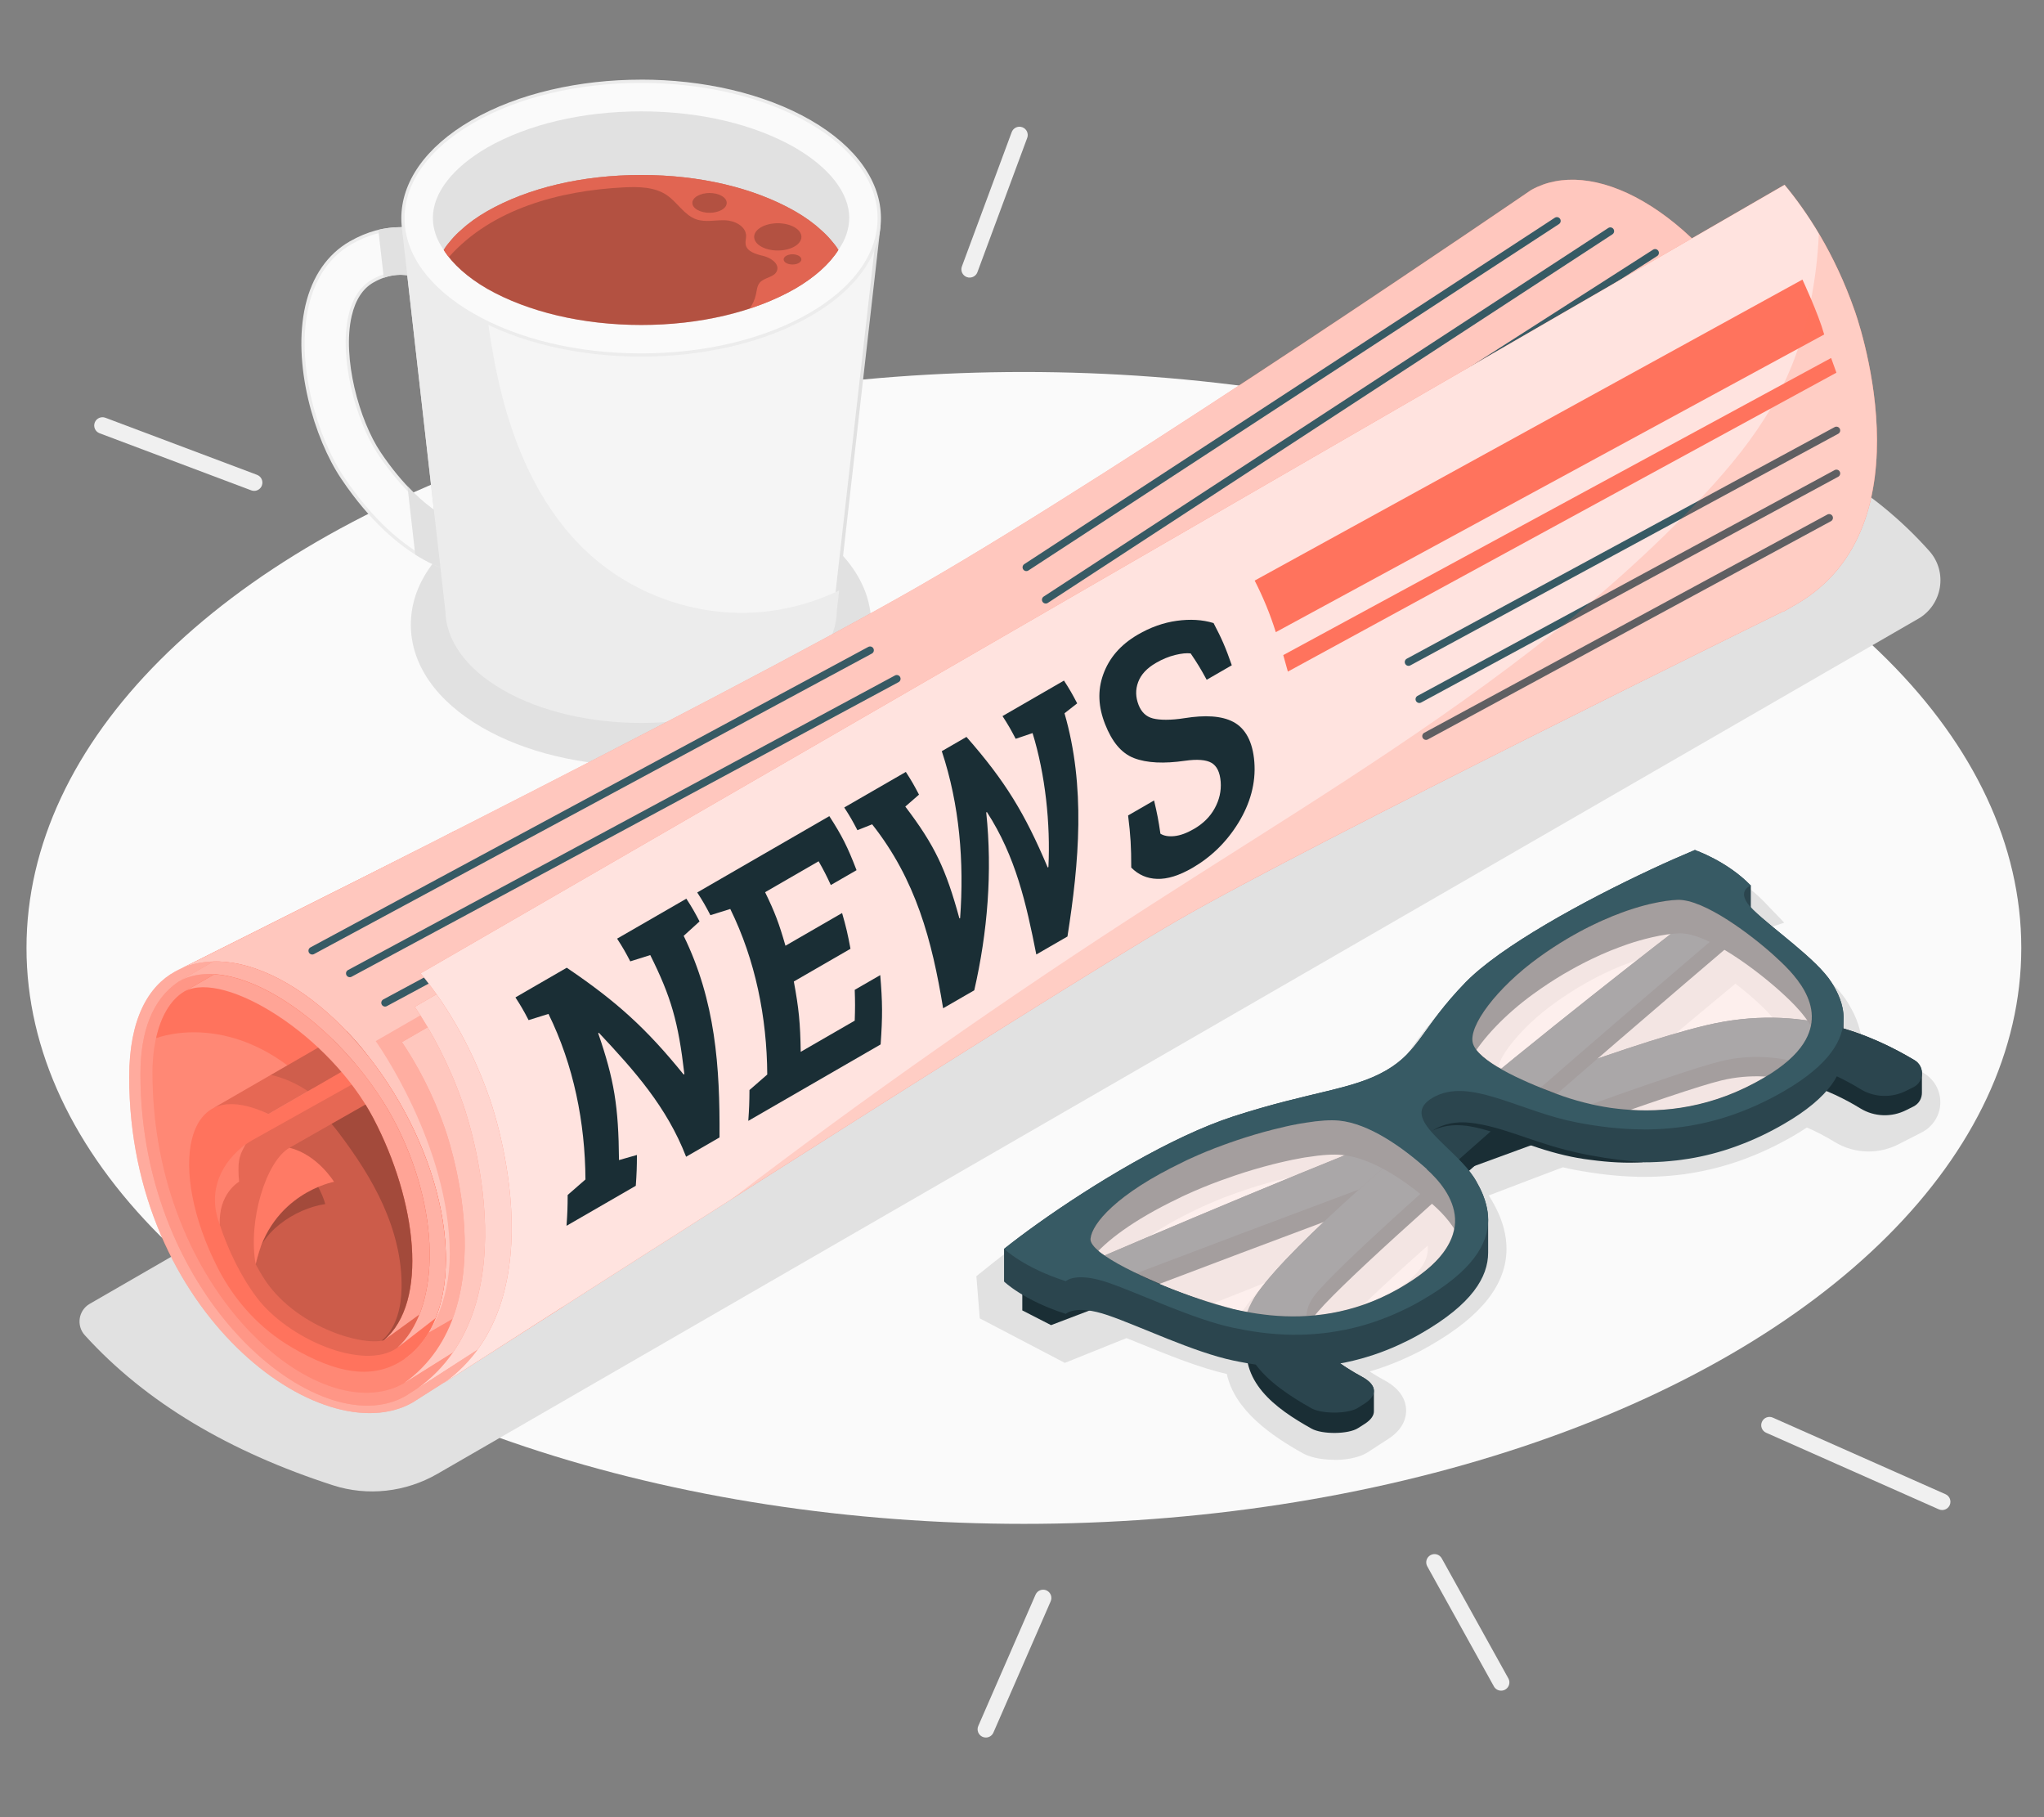 <?xml version="1.0" encoding="UTF-8"?>
<svg id="Layer_2" data-name="Layer 2" xmlns="http://www.w3.org/2000/svg" viewBox="0 0 540 480">
  <rect x="0" y="0" width="540" height="480" fill="#808080" stroke="none"/>
  <defs>
    <style>
      .cls-1 {
        opacity: .4;
      }

      .cls-1, .cls-2, .cls-3, .cls-4, .cls-5, .cls-6, .cls-7, .cls-8, .cls-9, .cls-10, .cls-11, .cls-12, .cls-13, .cls-14, .cls-15, .cls-16, .cls-17, .cls-18, .cls-19, .cls-20, .cls-21, .cls-22, .cls-23, .cls-24, .cls-25, .cls-26, .cls-27 {
        stroke-width: 0px;
      }

      .cls-1, .cls-2, .cls-8, .cls-11, .cls-12, .cls-19, .cls-20, .cls-22, .cls-23, .cls-24, .cls-27 {
        fill: #fff;
      }

      .cls-2 {
        opacity: .45;
      }

      .cls-3, .cls-5, .cls-18, .cls-25 {
        fill: #ff735d;
      }

      .cls-4 {
        fill: #375a64;
      }

      .cls-5, .cls-10 {
        opacity: .3;
      }

      .cls-6 {
        fill: #e1e1e1;
      }

      .cls-7 {
        fill: #ececec;
      }

      .cls-28 {
        stroke: #375a64;
        stroke-linecap: round;
        stroke-miterlimit: 10;
        stroke-width: 2px;
      }

      .cls-28, .cls-15 {
        fill: none;
      }

      .cls-8 {
        opacity: .05;
      }

      .cls-9 {
        fill: #2b454e;
      }

      .cls-11 {
        opacity: .5;
      }

      .cls-12 {
        opacity: .8;
      }

      .cls-13 {
        fill: #f5f5f5;
      }

      .cls-14 {
        fill: #f0f0f0;
      }

      .cls-16, .cls-25 {
        opacity: .2;
      }

      .cls-17 {
        fill: #1a2e35;
      }

      .cls-18, .cls-20 {
        opacity: .6;
      }

      .cls-29 {
        opacity: .15;
      }

      .cls-21 {
        fill: #fafafa;
      }

      .cls-22, .cls-26 {
        opacity: .1;
      }

      .cls-23 {
        opacity: .25;
      }

      .cls-24 {
        opacity: .7;
      }

      .cls-27 {
        opacity: .35;
      }
    </style>
  </defs>
  <g id="Layer_2-2" data-name="Layer 2">
    <g>
      <rect class="cls-15" width="540" height="480"/>
      <g>
        <ellipse id="Floor" class="cls-21" cx="270.5" cy="250.39" rx="263.5" ry="152.13"/>
        <path id="Lines" class="cls-14" d="m135.96,54.49c-.65-1.02-1.99-1.33-3.01-.68-1.02.64-1.33,1.99-.68,3.01l19.35,30.67c.44.7,1.21,1.06,1.97,1.02.36-.02.72-.13,1.04-.33,1.02-.64,1.33-1.99.68-3.01l-19.35-30.67Zm-68.04,70.94l-40.07-15.08c-1.12-.43-2.39.14-2.82,1.27-.43,1.13.14,2.39,1.27,2.82l40.07,15.08c.29.11.6.16.89.14.84-.05,1.61-.58,1.92-1.41.43-1.13-.14-2.39-1.27-2.82Zm208.54,294.66c-1.11-.48-2.39.02-2.88,1.13l-15.13,34.68c-.48,1.11.02,2.39,1.13,2.88.28.12.58.18.87.18.84,0,1.65-.49,2-1.31l15.13-34.68c.48-1.11-.02-2.39-1.13-2.88Zm237.52-25.4l-45.62-20.23c-1.1-.49-2.39,0-2.88,1.11-.49,1.1,0,2.39,1.11,2.88l45.62,20.23c.29.13.59.19.88.19.84,0,1.64-.49,2-1.3.49-1.1,0-2.39-1.11-2.88Zm-133.09,16.94c-.59-1.06-1.92-1.43-2.97-.85-1.06.59-1.44,1.92-.85,2.97l17.6,31.71c.4.72,1.14,1.12,1.91,1.12.36,0,.72-.09,1.06-.27,1.06-.59,1.44-1.92.85-2.97l-17.6-31.71ZM270.09,33.61c-1.14-.42-2.39.16-2.81,1.29l-13.16,35.48c-.42,1.13.16,2.39,1.29,2.81.29.11.59.15.88.13.84-.05,1.62-.58,1.93-1.42l13.16-35.48c.42-1.13-.16-2.39-1.29-2.81Z"/>
        <path id="Shadow" class="cls-6" d="m352.51,385.59c-1.96,0-5.67-.23-8.41-1.76-7.82-4.38-17.88-11.11-19.99-20.91-7.23-1.62-15.59-5.03-23-8.05-1.2-.49-2.37-.97-3.5-1.42-8.83,3.54-14.2,5.7-14.2,5.71l-2.09.84-22.48-11.76-.89-11.14,4.3-3.44c2.54-2.03,5.56-4.3,8.98-6.74,7.12-5.08,31.97-22.17,53.1-29.05,9.07-2.93,16.34-4.67,22.18-6.07,7.4-1.77,12.75-3.05,17.21-5.63,4.17-2.41,6.05-5.01,9.15-9.32,2.49-3.45,5.58-7.75,10.81-13.13,12.08-12.4,41.77-26.8,50.58-30.92,3.7-1.74,7.61-3.47,11.6-5.15l1.71-.71,1.75.6c.4.13,9.76,3.39,16.73,10.64l5.33,5.54-4.15,1.39c1.56,1.45,3.73,3.22,6.01,5.09,5.53,4.53,11.8,9.66,14.74,14.34,1.59,2.53,3.68,6.39,3.91,11.2,5.47,1.9,10.85,4.44,16.36,7.72,2.79,1.66,4.46,4.71,4.36,7.95-.1,3.25-1.97,6.19-4.86,7.68l-6.15,3.15c-2.45,1.26-5.2,1.92-7.94,1.92h0c-3.19,0-6.32-.88-9.03-2.55-2.31-1.42-4.79-2.71-7.27-3.79-1.17.78-2.41,1.55-3.69,2.29-4.15,2.4-8.38,4.4-12.6,5.97l-.97.36c-4.29,1.53-8.67,2.67-13.12,3.41-.42.07-.72.11-1,.15l-1.15.18c-.4.05-.76.1-1.12.13-.2.03-.47.07-.78.09-.48.06-.96.1-1.45.14-.35.04-.79.07-1.23.1l-.52.04c-.65.05-1.29.09-1.96.11-1.12.05-2.29.08-3.46.08h-1.87l-.04-.04c-5.23-.12-10.73-.75-16.76-1.9-.86-.16-1.75-.36-2.73-.6-5.93,2.23-12.51,4.73-19.6,7.45.04.07.09.13.13.2.2.29.46.71.69,1.11.86,1.49,1.55,2.89,2.13,4.3.22.53.41,1.08.59,1.62.16.43.32,1.03.47,1.6.46,1.79.68,3.51.68,5.21,0,9.4-6.52,17.73-19.93,25.46-.8.47-1.62.91-2.43,1.35l-.42.23c-.92.48-1.77.9-2.63,1.29-1.85.9-3.94,1.78-6.08,2.57l-1.99.71c-.53.18-.99.32-1.43.46l-.68.21-.57.17c1.2.78,2.51,1.56,3.93,2.33,4.56,2.47,5.63,5.56,5.71,7.73.07,1.7-.44,4.97-4.6,7.68l-5.46,3.55c-2.77,1.8-6.79,2.07-8.94,2.07Zm-28.72-39.06c1.14.34,2.3.64,3.47.91l.19.04c.3-.47.62-.94.95-1.41,1.52-2.12,3.54-4.55,6.07-7.32-5.57,2.21-10.83,4.29-15.58,6.19.74.26,1.5.52,2.3.79.64.2,1.4.44,2.19.68l.34.1.07.03Zm53.38-17.49c-9.56,8.49-15.14,13.75-18.39,17.01,2.25-.86,4.44-1.89,6.57-3.09.42-.24.84-.47,1.23-.71,1.13-.68,2.08-1.29,2.91-1.88.3-.2.47-.32.65-.46,1.63-1.18,2.93-2.32,3.96-3.45.23-.25.4-.43.56-.64.21-.25.39-.47.55-.68l.49-.7c.06-.09.12-.18.17-.27l.1-.16c.08-.13.18-.32.27-.49.08-.16.15-.27.2-.39l.1-.22c.05-.1.09-.2.13-.3.42-1.11.59-2.03.54-2.95l-.02-.39c0-.08-.02-.16-.03-.23Zm-33.81-18.54c-1.04.2-2.03.39-3.04.64-.97.22-1.93.44-2.9.68-2.85.71-5.77,1.58-8.72,2.59-1.1.37-2.17.73-3.25,1.14-2.61.94-5.26,2.03-7.93,3.26-.6.26-1.1.5-1.56.74l-.17.08c-9.8,4.69-15.24,8.87-18.04,11.75,14.21-6.05,32.73-13.83,52.14-21.72-1.35.07-2.91.24-4.6.51-.38.05-.67.11-.97.16l-.24.04c-.29.06-.51.1-.72.13Zm52.63-29.11c.07.09.18.23.35.4.25.26.63.61,1.2,1.04,14.22-11.55,27.76-22.21,37.9-30.09-.27.07-1.33.37-1.33.37-.26.08-.53.15-.78.23l-.43.14c-.18.06-.36.11-.52.17l-.2.08-.21.06c-.08.02-.15.05-.22.07l-.08.05s-1.35.46-1.57.53c-1.25.47-2.59,1.02-4.1,1.68-.67.3-1.4.64-2.13.99-.43.21-.85.41-1.3.63-.33.16-.58.29-.85.44-.91.47-1.77.93-2.6,1.41l-.39.22c-.15.08-.29.16-.44.25l-.96.56c-2.32,1.39-4.58,2.87-6.73,4.43-9.2,6.66-14.23,13.93-14.61,16.34Zm62.49-21.56c-4.69,3.89-11.91,9.91-20.37,17.01,4.34-1.31,8.15-2.36,11.42-3.14,6-1.43,12.04-2.16,17.97-2.16.92,0,1.85.02,2.78.05-1.7-2.95-4.59-5.61-6.44-7.31-.86-.78-2.77-2.46-5.35-4.44Z"/>
        <path id="Shadow-2" data-name="Shadow" class="cls-6" d="m506.76,163.45L115.56,389.31c-8.37,4.83-18.41,5.99-27.6,3.02-27.31-8.84-49.41-21.85-65.55-39.63-2.31-2.54-1.69-6.57,1.28-8.29L420.66,115.22c9-5.2,19.69-6.68,29.77-4.13,24.71,6.25,44.43,17.79,59.28,34.47,4.92,5.52,3.46,14.19-2.94,17.89Z"/>
        <path id="Shadow-3" data-name="Shadow" class="cls-6" d="m169.36,202.3c15.76,0,30.66-3.59,41.94-10.11,12.18-7.03,18.88-16.69,18.88-27.19s-6.7-20.16-18.88-27.18c-11.29-6.52-26.18-10.11-41.94-10.11s-30.66,3.59-41.94,10.11c-12.18,7.03-18.88,16.69-18.88,27.19s6.71,20.16,18.88,27.18c11.29,6.52,26.18,10.11,41.94,10.11Z"/>
        <g id="Coffee">
          <g>
            <path class="cls-21" d="m121.9,151.08c-2.99-.44-17.07-3.61-31.33-24.77-7.21-10.7-12.97-30.3-9.45-45.54,1.74-7.54,5.7-13.28,11.45-16.59,4.28-2.47,8.72-3.73,13.17-3.73,9.49,0,17.44,5.67,21.51,10.67l-4.64,3.63-4.54,3.61c-1.35-1.57-5.88-6.18-12.27-6.18-2.48,0-4.97.71-7.4,2.11-2.91,1.68-4.9,4.75-5.91,9.12-2.56,11.08,1.94,27.76,7.75,36.39,10.73,15.92,20.67,19.12,22.86,19.64l-1.21,11.65Z"/>
            <path class="cls-7" d="m105.75,60.88c9.13,0,16.81,5.33,20.89,10.17l-4.24,3.32h0s-4.29,3.36-4.29,3.36c-1.68-1.85-6.14-5.99-12.3-5.99-2.56,0-5.12.73-7.62,2.17-3.02,1.75-5.08,4.91-6.12,9.39-2.59,11.19,1.95,28.02,7.82,36.73,10.25,15.2,19.85,18.91,22.75,19.72l-1.13,10.83c-3.7-.66-17.03-4.39-30.59-24.51-7.16-10.62-12.88-30.08-9.38-45.2,1.72-7.42,5.6-13.06,11.24-16.32,4.22-2.43,8.58-3.67,12.96-3.67m0-.87c-4.18,0-8.7,1.08-13.39,3.78-5.85,3.38-9.88,9.21-11.66,16.87-3.55,15.36,2.25,35.11,9.51,45.88,15.27,22.66,30.39,24.84,32.07,25.01l1.3-12.48c-.11,0-11.07-1.89-22.97-19.54-5.76-8.55-10.23-25.08-7.69-36.05.98-4.24,2.9-7.22,5.71-8.84,2.57-1.48,4.99-2.06,7.19-2.06,6.83,0,11.55,5.53,12.21,6.35l4.84-3.85-4.87,3.82,4.94-3.87-.07.05,5-3.92c-3.69-4.71-11.88-11.17-22.12-11.17h0Z"/>
          </g>
          <g>
            <path class="cls-6" d="m107.65,128.44c8.86,9.44,15.85,10.64,15.94,10.65l-1.3,12.48c-.91-.1-5.84-.8-12.59-5.08l-2.05-18.04Z"/>
            <path class="cls-6" d="m118.02,78.95c-.8-.99-7.46-8.79-16.63-5.57l-1.44-12.67c12.89-3.11,23.54,4.9,27.91,10.47l-4.98,3.91-4.86,3.86Z"/>
          </g>
          <g>
            <path class="cls-13" d="m169.36,190.53c-13.74,0-26.66-3.09-36.36-8.69-9.52-5.49-14.82-12.78-14.92-20.53v-.43h-.06l-11.4-100.46,125.52-.38-11.49,101.14c-.06,7.82-5.36,15.14-14.93,20.67-9.71,5.6-22.62,8.69-36.36,8.69Z"/>
            <path class="cls-6" d="m231.65,60.47l-11.44,100.66v.05s0,.05,0,.05c-.06,7.62-5.28,14.81-14.71,20.25-9.64,5.57-22.48,8.63-36.14,8.63s-26.5-3.07-36.14-8.63c-9.38-5.42-14.6-12.57-14.7-20.16l-.03-.85h-.08l-11.3-99.6,124.55-.38m.97-.87l-126.49.39,11.5,101.33h.02c.1,7.57,5.13,15.12,15.13,20.9,10.1,5.83,23.34,8.75,36.58,8.75s26.48-2.92,36.58-8.75c10.04-5.8,15.08-13.39,15.14-20.99l11.55-101.62h0Z"/>
          </g>
          <path class="cls-7" d="m197.62,161.86c-15.23.44-30.54-5.21-41.84-15.43-12.11-10.95-19.26-26.46-23.24-42.29-3.64-14.46-4.89-29.38-6.54-44.22l-19.85.06,11.5,101.33h.02c.1,7.57,5.13,15.12,15.13,20.9,20.2,11.67,52.95,11.67,73.15,0,10.04-5.8,15.08-13.39,15.14-20.99l.6-5.25c-7.51,3.58-15.74,5.65-24.06,5.89Z"/>
          <g>
            <path class="cls-21" d="m169.36,93.77c-16.85,0-32.68-3.78-44.58-10.66-11.83-6.83-18.34-15.88-18.34-25.49,0-9.61,6.51-18.67,18.34-25.49,11.9-6.87,27.73-10.66,44.58-10.66s32.68,3.79,44.58,10.66c11.83,6.83,18.34,15.88,18.34,25.49,0,9.61-6.51,18.66-18.34,25.49-11.9,6.87-27.73,10.65-44.58,10.65,0,0,0,0,0,0Z"/>
            <path class="cls-7" d="m169.36,21.91c16.77,0,32.53,3.76,44.37,10.6,11.69,6.75,18.12,15.67,18.12,25.12,0,9.45-6.44,18.37-18.12,25.12-11.84,6.83-27.59,10.6-44.36,10.6s-32.53-3.76-44.37-10.6c-11.69-6.75-18.12-15.67-18.12-25.12,0-9.45,6.44-18.37,18.13-25.12,11.84-6.84,27.59-10.6,44.37-10.6m0-.87c-16.21,0-32.43,3.57-44.8,10.72-24.74,14.29-24.74,37.45,0,51.73,12.37,7.14,28.59,10.71,44.8,10.71s32.43-3.57,44.8-10.71c24.74-14.29,24.74-37.45,0-51.74-12.37-7.14-28.58-10.72-44.8-10.72h0Z"/>
          </g>
          <path class="cls-6" d="m224.35,57.56c0,2.87-.96,5.74-2.87,8.47-2.32,3.69-6.28,7.24-11.47,10.25-10.79,6.15-25.14,9.56-40.58,9.56s-29.92-3.42-40.72-9.56c-5.19-3.01-9.15-6.56-11.48-10.25-1.91-2.73-2.87-5.6-2.87-8.47,0-6.56,5.19-13.25,14.35-18.58,10.79-6.15,25.14-9.56,40.72-9.56s29.79,3.42,40.58,9.56c9.15,5.33,14.35,12.02,14.35,18.58Z"/>
          <path class="cls-3" d="m221.48,66.03c-2.32,3.69-6.28,7.24-11.47,10.25-10.79,6.15-25.14,9.56-40.58,9.56s-29.92-3.42-40.72-9.56c-5.19-3.01-9.15-6.56-11.48-10.25.55-.96,1.23-1.78,2.05-2.73.82-.96,1.64-1.78,2.6-2.6,1.91-1.78,4.23-3.42,6.83-4.92,10.79-6.15,25.14-9.56,40.72-9.56s29.79,3.42,40.58,9.56c2.6,1.5,4.92,3.14,6.83,4.92.96.82,1.77,1.64,2.6,2.6.82.96,1.5,1.77,2.05,2.73Z"/>
          <path class="cls-10" d="m221.48,66.03c-2.32,3.69-6.28,7.24-11.47,10.25-10.79,6.15-25.14,9.56-40.58,9.56s-29.92-3.42-40.72-9.56c-5.19-3.01-9.15-6.56-11.48-10.25.55-.96,1.23-1.78,2.05-2.73.82-.96,1.64-1.78,2.6-2.6,1.91-1.78,4.23-3.42,6.83-4.92,10.79-6.15,25.14-9.56,40.72-9.56s29.79,3.42,40.58,9.56c2.6,1.5,4.92,3.14,6.83,4.92.96.82,1.77,1.64,2.6,2.6.82.96,1.5,1.77,2.05,2.73Z"/>
          <g>
            <path class="cls-18" d="m119.28,63.3c.82-.96,1.64-1.78,2.6-2.6,1.91-1.78,4.23-3.42,6.83-4.92,10.79-6.15,25.14-9.56,40.71-9.56s29.79,3.42,40.58,9.56c2.6,1.5,4.92,3.14,6.83,4.92.96.82,1.77,1.64,2.6,2.6.82.96,1.5,1.77,2.05,2.73-2.32,3.69-6.29,7.24-11.47,10.25-3.62,2.06-7.64,3.81-11.97,5.23.8-1.12,1.38-2.38,1.68-3.78.22-1.05.29-2.2.97-3.03,1.2-1.47,3.9-1.39,4.57-3.17.71-1.88-1.62-3.44-3.58-3.92-1.95-.47-4.42-1.13-4.7-3.12-.1-.73.14-1.46.13-2.19-.03-2.54-3-4.03-5.54-4.12-2.54-.09-5.17.59-7.58-.23-3.19-1.09-4.99-4.45-7.76-6.36-3.23-2.23-7.45-2.29-11.38-2.1-17.04.85-34.98,5.7-46.27,18.42-.49-.62-.95-1.24-1.34-1.87.55-.96,1.23-1.78,2.05-2.73Z"/>
            <path class="cls-3" d="m184.24,51.74c-1.78,1.02-1.78,2.69,0,3.71,1.77,1.02,4.65,1.02,6.43,0,1.77-1.02,1.77-2.69,0-3.71-1.78-1.02-4.65-1.02-6.43,0Z"/>
            <path class="cls-10" d="m184.24,51.74c-1.78,1.02-1.78,2.69,0,3.71,1.77,1.02,4.65,1.02,6.43,0,1.77-1.02,1.77-2.69,0-3.71-1.78-1.02-4.65-1.02-6.43,0Z"/>
            <path class="cls-3" d="m207.71,67.56c-.92.53-.92,1.39,0,1.92.92.53,2.4.53,3.32,0,.92-.53.92-1.39,0-1.92-.92-.53-2.4-.53-3.32,0Z"/>
            <path class="cls-10" d="m207.71,67.56c-.92.53-.92,1.39,0,1.92.92.53,2.4.53,3.32,0,.92-.53.92-1.39,0-1.92-.92-.53-2.4-.53-3.32,0Z"/>
            <path class="cls-3" d="m201.06,60.02c-2.44,1.41-2.44,3.69,0,5.1,2.44,1.41,6.4,1.41,8.84,0,2.44-1.41,2.44-3.69,0-5.1-2.44-1.41-6.4-1.41-8.84,0Z"/>
            <path class="cls-10" d="m201.06,60.02c-2.44,1.41-2.44,3.69,0,5.1,2.44,1.41,6.4,1.41,8.84,0,2.44-1.41,2.44-3.69,0-5.1-2.44-1.41-6.4-1.41-8.84,0Z"/>
          </g>
        </g>
        <g id="Specs">
          <g>
            <path class="cls-17" d="m505.78,280.03c-10.75-6.39-29.76-15.25-55.12-9.19-45.36,10.85-180.58,70.18-180.58,70.18v5.12l7.6,3.89s154.47-59.13,177.03-64.62c15.33-3.73,29.33,2.79,36.74,7.35,3.7,2.28,8.33,2.43,12.2.45l1.9-.95c1.48-.76,2.21-2.2,2.2-3.63,0-.91,0-4.22,0-5.14,0-1.33-.64-2.67-1.96-3.45Z"/>
            <path class="cls-9" d="m277.68,344.92s154.47-59.13,177.03-64.62c15.33-3.73,29.33,2.79,36.74,7.35,3.7,2.28,8.33,2.43,12.2.45l1.9-.95c2.85-1.46,2.98-5.48.23-7.11-10.75-6.39-29.76-15.25-55.12-9.19-45.36,10.85-180.58,70.18-180.58,70.18l7.6,3.89Z"/>
          </g>
          <g>
            <path class="cls-17" d="m460.56,246.63v-5.37l-6.64-4.2s-102.76,78.07-121.56,104.26c-2.78,3.87-3.43,7.68-2.7,11.31-2.56,12.32,7.26,19.37,16.82,24.73,2.83,1.59,9.79,1.51,12.32-.14l1.79-1.14c1.6-1.04,2.39-2.17,2.38-3.3,0-.91,0-4.48,0-5.4,0-1.29-1.05-2.57-3.15-3.71-5.39-2.92-12.35-7.61-14.18-13.11.31-.9.78-1.82,1.46-2.74,9.5-13.02,113.47-101.19,113.47-101.19Z"/>
            <path class="cls-9" d="m460.56,241.26s-103.96,88.17-113.47,101.2c-6.46,8.85,4.83,16.94,12.72,21.21,3.95,2.14,4.21,4.81.77,7.04l-1.79,1.14c-2.53,1.64-9.48,1.72-12.32.14-11.08-6.2-24.63-16.02-14.12-30.67,18.8-26.19,121.56-104.26,121.56-104.26l6.64,4.2Z"/>
          </g>
          <g>
            <path class="cls-17" d="m479.99,274.17c-2.01-5.29-6.69-9.58-9.49-12.14-6.13-5.56-19.45-15.74-26.87-15.5-1.92.07-4.34.39-7.18,1.05-.19.03-.32.08-.49.12-.88.2-1.79.44-2.74.71-.51.15-1.06.3-1.59.47-.41.14-.88.27-1.28.42-.3.08-.57.2-.84.29-.14.03-.24.08-.32.12-.41.14-.81.29-1.23.44-1.59.57-3.23,1.25-4.91,1.99-.83.37-1.67.76-2.52,1.17-.49.24-.98.47-1.49.73-.39.19-.74.39-1.11.57-.98.51-1.99,1.05-2.99,1.62-.35.2-.71.41-1.06.61-.32.19-.66.39-1,.57-2.55,1.52-5.17,3.24-7.8,5.15-7.46,5.4-13.51,11.85-16.43,17.01-.88-.91-1.49-1.82-1.76-2.72-1.42-4.75,6.74-15.52,18.19-23.81,2.63-1.91,5.25-3.61,7.8-5.13.34-.2.68-.39,1-.57.35-.22.71-.41,1.06-.61,1-.57,2.01-1.11,2.99-1.62.37-.2.73-.39,1.11-.57.51-.25,1-.49,1.49-.73.84-.41,1.69-.79,2.52-1.17,1.69-.74,3.33-1.42,4.91-2.01.42-.14.83-.29,1.23-.42.08-.05.19-.08.32-.12.27-.1.54-.2.84-.29.41-.15.88-.29,1.28-.42.52-.17,1.08-.32,1.59-.47.95-.27,1.86-.51,2.74-.71.17-.05.3-.08.49-.12,2.84-.66,5.25-.98,7.18-1.05,7.41-.25,20.74,9.95,26.87,15.5,4.34,3.99,13.29,12.14,9.49,21.65Z"/>
            <path class="cls-17" d="m386.81,322.64l-.02.02c.08,1.69-.19,3.46-.9,5.3-1.47-3.9-4.44-7.16-6.96-9.44-6.87-6.16-16.09-12.63-24.33-13.44-2.33-.24-5.52-.03-9.22.57-.47.05-.93.14-1.42.22-.27.05-.51.1-.76.15-1.22.22-2.45.46-3.72.76-1.05.24-2.16.49-3.28.78-3.24.83-6.65,1.82-10.01,2.97-1.25.42-2.5.86-3.75,1.32-3.14,1.15-6.18,2.4-9.09,3.73-.69.32-1.37.62-1.98.95-12.21,5.84-19.29,11.4-22.83,15.71-1.89-1.47-3.01-2.82-2.9-3.93.41-4.12,7.13-12.38,25.74-21.28.61-.32,1.28-.64,1.98-.95,2.9-1.33,5.94-2.6,9.09-3.73,1.25-.47,2.5-.9,3.75-1.32,3.36-1.15,6.77-2.16,10.01-2.97,1.11-.29,2.23-.54,3.28-.78,1.27-.3,2.5-.54,3.72-.78.25-.03.49-.08.76-.14.49-.08.95-.17,1.42-.24,3.7-.59,6.89-.79,9.22-.57,8.24.83,17.46,7.3,24.33,13.46,3.38,3.06,7.55,7.87,7.87,13.63Z"/>
            <path class="cls-9" d="m487.06,268.99c0-3.77-1.62-7-3.19-9.48-3.84-6.11-15.7-14.26-20.71-19.18-5.04-4.92-.61-6.4-.61-6.4-6.23-6.48-14.8-9.4-14.8-9.4-3.51,1.47-7.38,3.17-11.43,5.07-18.03,8.42-39.9,20.4-49.15,29.9-11.55,11.9-12.1,18.14-21.02,23.28-8.91,5.15-19.7,5.45-40.32,12.12-16.42,5.35-37.18,17.97-51.77,28.38-3.28,2.34-6.26,4.58-8.78,6.59h-.02v8.64s5.07,4.95,16.31,8.55c0,0,2.54-2.56,11.07.34,8.52,2.91,22.62,9.76,33.19,11.98,4.24.89,9.74,1.81,16.16,1.84h.15c1.93,0,3.92-.08,5.99-.26l.03-.02c1.04-.09,2.08-.21,3.16-.35h.03c2.68-.37,5.44-.93,8.32-1.73.43-.12.86-.23,1.27-.37.63-.2,1.3-.4,1.95-.61.64-.21,1.29-.46,1.96-.69,1.88-.7,3.83-1.5,5.76-2.45.78-.35,1.55-.74,2.31-1.13.9-.47,1.82-.98,2.74-1.52,13.23-7.63,17.48-14.75,17.49-21.21v-8.65c0-1.38-.2-2.71-.54-4.03-.11-.44-.24-.87-.38-1.3-.14-.43-.29-.86-.46-1.27-.52-1.27-1.15-2.51-1.84-3.71-.17-.29-.35-.6-.55-.89-1.15-1.76-2.7-3.46-4.33-5.12-.26-.28-.54-.54-.8-.8-1.67-1.64-3.39-3.22-4.83-4.73-.24-.25-.47-.49-.69-.72-.24-.26-.46-.51-.67-.75.15-.11.31-.21.49-.32.32-.18.63-.35.96-.49.31-.15.64-.29.97-.41,9.39-3.45,21.74,4.72,36.09,7.47,5.51,1.06,11.46,1.84,17.74,1.84l.02.02c1.1,0,2.21-.02,3.32-.08.58-.02,1.13-.05,1.7-.09.57-.03,1.13-.08,1.7-.14.51-.03,1-.09,1.5-.15.18,0,.34-.02.49-.05.37-.05.74-.09,1.09-.14.41-.06.81-.11,1.21-.18.28-.03.55-.08.84-.12,3.95-.64,8.03-1.67,12.19-3.16.32-.12.66-.25,1-.37,3.88-1.44,7.83-3.28,11.86-5.62,12.42-7.17,15.87-13.86,15.81-19.41-.01-1.5,0-7.15,0-8.5Zm-80.62-16.07c2.51-1.82,5-3.44,7.43-4.89,7.01-4.14,14.55-7.54,22.45-9.36,2.7-.63,5-.93,6.84-1,7.06-.24,19.75,9.47,25.59,14.76,4.13,3.8,12.66,11.56,9.04,20.62-.36.91-.83,1.78-1.37,2.62-1.88,2.89-5.16,5.92-10.29,8.93-13.53,8.03-26.7,9.41-37.26,8.41-11.97-1.16-23.2-5.59-33.44-11.32-1.9-1.16-3.49-2.33-4.63-3.51-.84-.87-1.42-1.74-1.67-2.59-1.35-4.52,6.42-14.78,17.32-22.68Zm-22.04,68.9l-.02.02c.08,1.61-.18,3.3-.85,5.05-2.32,5.71-7.39,9.47-12.69,12.72-.48.31-1,.6-1.51.88-11.93,6.74-23.74,7.88-33.66,6.93-3.39-.3-6.7-.91-9.99-1.67l-.02-.02c-11.7-3.11-23.14-7.51-33.5-13.83-.48-.34-.93-.64-1.33-.95-1.8-1.4-2.86-2.69-2.77-3.75.39-3.92,6.79-11.79,24.51-20.26.58-.31,1.22-.61,1.88-.9,2.77-1.27,5.66-2.48,8.65-3.55,7.16-2.62,14.42-4.7,21.84-5.92,3.52-.56,6.56-.76,8.78-.55,7.85.79,16.63,6.95,23.18,12.82,3.22,2.91,7.19,7.49,7.49,12.98Z"/>
            <path class="cls-17" d="m378.58,298.57l.94-.55h0c2.1-1.09,4.52-1.58,6.91-1.56,2.4.02,4.75.49,7.06,1.03,4.61,1.13,9,2.84,13.44,4.26,4.43,1.49,8.9,2.65,13.51,3.48,4.59.86,9.22,1.45,13.91,1.76-4.69.31-9.42.02-14.1-.61-4.68-.55-9.33-1.71-13.8-3.17-4.48-1.45-8.84-3.2-13.28-4.53-4.39-1.34-9.16-2.23-13.58-.52h0s-.99.43-.99.43Z"/>
            <polygon class="cls-9" points="462.55 233.93 462.55 242.55 447.76 233.15 447.76 224.52 462.55 233.93"/>
            <path class="cls-4" d="m483.87,259.51c-3.84-6.11-15.7-14.26-20.71-19.18-5.04-4.92-.61-6.4-.61-6.4-6.23-6.48-14.8-9.4-14.8-9.4-3.51,1.47-7.38,3.17-11.43,5.07-18.03,8.42-39.9,20.4-49.15,29.9-11.55,11.9-12.1,18.14-21.02,23.28-8.91,5.15-19.7,5.45-40.32,12.12-16.42,5.35-37.18,17.97-51.77,28.38-3.28,2.34-6.26,4.58-8.78,6.59,0,0,5.05,4.96,16.3,8.55,0,0,2.54-2.54,11.07.35,8.52,2.91,22.62,9.76,33.19,11.96,4.24.89,9.74,1.82,16.16,1.85.05-.02.11-.02.15-.02,1.93.02,3.92-.06,5.99-.26h.03c1.04-.09,2.08-.21,3.16-.35l.03-.02c2.68-.37,5.44-.92,8.32-1.72.43-.12.86-.25,1.27-.37.63-.2,1.3-.4,1.95-.61.64-.23,1.29-.46,1.96-.7,1.88-.69,3.83-1.5,5.76-2.44.78-.35,1.55-.74,2.31-1.13.9-.49,1.82-.98,2.74-1.52,13.25-7.64,17.49-14.78,17.49-21.25,0-1.38-.2-2.71-.54-4.03-.11-.43-.23-.87-.38-1.3-.14-.43-.29-.86-.46-1.27-.52-1.27-1.15-2.51-1.84-3.71-.17-.29-.35-.6-.55-.89-1.15-1.76-2.7-3.46-4.33-5.12-.26-.28-.54-.54-.8-.8-1.67-1.64-3.39-3.22-4.83-4.73-.24-.25-.47-.49-.69-.72-.24-.26-.46-.51-.67-.75-2.91-3.37-3.95-6.39.49-8.95.32-.18.63-.35.96-.49.31-.15.64-.29.97-.41,9.39-3.45,21.74,4.7,36.09,7.47,5.51,1.06,11.46,1.84,17.74,1.84l.02.02c1.1,0,2.21-.03,3.32-.08.58-.02,1.13-.05,1.7-.09.57-.05,1.13-.08,1.7-.14.51-.05,1-.09,1.5-.15.18,0,.34-.03.49-.06.37-.03.74-.08,1.09-.12.41-.06.81-.12,1.21-.18.28-.03.55-.08.84-.12,3.95-.66,8.03-1.67,12.19-3.16.32-.12.66-.25,1-.37,3.88-1.44,7.83-3.29,11.86-5.62,12.32-7.12,15.81-13.77,15.81-19.28,0-3.77-1.62-7-3.19-9.48Zm-99.47,62.31l-.02.02c.21,8.78-8.04,14.59-15.05,18.66-11.93,6.74-23.74,7.88-33.66,6.93-3.39-.3-6.7-.91-9.99-1.67l-.02-.02c-12.16-3.31-24.28-7.78-34.84-14.78-1.8-1.4-2.86-2.69-2.77-3.75.39-3.92,6.79-11.79,24.51-20.26,10.14-4.87,21.31-8.5,32.38-10.37,3.52-.56,6.56-.76,8.78-.55,7.85.79,16.63,6.95,23.18,12.82,3.22,2.91,7.19,7.49,7.49,12.98Zm93.39-48.76c-.08.23-.18.43-.29.66-.02.08-.06.16-.11.24-.11.26-.26.53-.42.79-.16.31-.34.63-.55.93-1.88,2.89-5.16,5.92-10.29,8.93-13.53,8.03-26.7,9.41-37.26,8.41-11.97-1.16-23.2-5.59-33.44-11.32-1.9-1.16-3.49-2.33-4.63-3.51-.84-.87-1.42-1.74-1.67-2.59-1.35-4.52,6.42-14.78,17.32-22.68,2.51-1.82,5-3.44,7.43-4.89,7.02-4.14,14.55-7.54,22.45-9.36,2.7-.63,5-.93,6.84-1,7.06-.24,19.75,9.47,25.59,14.76,4.13,3.8,12.66,11.56,9.04,20.62Z"/>
            <path class="cls-25" d="m468.74,252.44c4.53,4.14,14.32,13.08,7.68,23.24-1.89,2.9-5.16,5.92-10.29,8.93-13.54,8.02-26.7,9.41-37.27,8.41-.07,0-.14-.01-.18-.02-.41-.04-.8-.08-1.17-.12-.46-.05-.91-.11-1.32-.16-.22-.03-.45-.06-.68-.09-.63-.09-1.26-.19-1.86-.3-.71-.12-1.4-.25-2.09-.4-.34-.06-.67-.13-.99-.21-.19-.04-.35-.09-.54-.13-.28-.06-.54-.13-.8-.19-.21-.06-.43-.1-.61-.15-2.83-.71-5.27-1.52-7.29-2.26-10.15-3.78-20.85-8.84-22.2-13.37-1.35-4.53,6.42-14.78,17.33-22.68,2.51-1.82,5-3.45,7.43-4.89.32-.19.63-.37.94-.55.35-.2.68-.39,1.02-.58.95-.54,1.92-1.06,2.84-1.54.35-.18.7-.37,1.06-.54.49-.24.95-.47,1.42-.69.8-.4,1.61-.76,2.4-1.11,1.61-.72,3.17-1.35,4.68-1.91.39-.14.78-.29,1.16-.42.08-.04.19-.08.31-.11.25-.09.52-.19.81-.27.39-.14.83-.28,1.22-.4.5-.16,1.03-.31,1.51-.45.91-.26,1.77-.49,2.6-.68.16-.04.3-.08.48-.11,2.69-.62,5-.93,6.84-1,7.05-.24,19.75,9.47,25.58,14.77Z"/>
            <path class="cls-11" d="m468.74,252.44c4.53,4.14,14.32,13.08,7.68,23.24-1.89,2.9-5.16,5.92-10.29,8.93-13.54,8.02-26.7,9.41-37.27,8.41-.07,0-.14-.01-.18-.02-.41-.04-.8-.08-1.17-.12-.46-.05-.91-.11-1.32-.16-.22-.03-.45-.06-.68-.09-.63-.09-1.26-.19-1.86-.3-.71-.12-1.4-.25-2.09-.4-.34-.06-.67-.13-.99-.21-.19-.04-.35-.09-.54-.13-.28-.06-.54-.13-.8-.19-.21-.06-.43-.1-.61-.15-2.83-.71-5.27-1.52-7.29-2.26-10.15-3.78-20.85-8.84-22.2-13.37-1.35-4.53,6.42-14.78,17.33-22.68,2.51-1.82,5-3.45,7.43-4.89.32-.19.63-.37.94-.55.35-.2.68-.39,1.02-.58.95-.54,1.92-1.06,2.84-1.54.35-.18.7-.37,1.06-.54.49-.24.95-.47,1.42-.69.8-.4,1.61-.76,2.4-1.11,1.61-.72,3.17-1.35,4.68-1.91.39-.14.78-.29,1.16-.42.08-.04.19-.08.31-.11.25-.09.52-.19.81-.27.39-.14.83-.28,1.22-.4.5-.16,1.03-.31,1.51-.45.91-.26,1.77-.49,2.6-.68.16-.04.3-.08.48-.11,2.69-.62,5-.93,6.84-1,7.05-.24,19.75,9.47,25.58,14.77Z"/>
          </g>
          <path class="cls-25" d="m376.91,308.84c3.22,2.91,7.19,7.49,7.49,12.99h0c.26,5.54-3.24,12.01-15.05,18.67-11.93,6.74-23.74,7.88-33.65,6.93-.62-.06-1.23-.12-1.79-.2-.61-.07-1.17-.14-1.73-.23-.53-.07-1.05-.16-1.57-.25-.45-.08-.92-.16-1.36-.25-.37-.06-.72-.13-1.06-.21-.34-.06-.65-.13-.95-.2-.52-.11-1.04-.23-1.54-.35h-.01c-1.53-.37-2.95-.76-4.28-1.16-.03,0-.06-.02-.11-.03-.85-.25-1.67-.51-2.45-.76-1.4-.46-2.68-.91-3.78-1.31-.24-.09-.48-.18-.71-.26-.23-.08-.46-.16-.69-.25-9.2-3.35-25.97-10.69-25.58-14.77.38-3.93,6.78-11.8,24.51-20.28.58-.3,1.22-.6,1.89-.9,2.77-1.27,5.66-2.46,8.65-3.55,1.18-.44,2.38-.85,3.57-1.26,3.21-1.08,6.45-2.04,9.54-2.82,1.07-.27,2.11-.52,3.12-.75,1.2-.28,2.38-.52,3.53-.73.24-.05.48-.09.73-.13.46-.09.9-.16,1.36-.22,3.51-.57,6.56-.77,8.78-.55,7.84.77,16.63,6.94,23.18,12.81Z"/>
          <path class="cls-11" d="m376.91,308.84c3.22,2.91,7.19,7.49,7.49,12.99h0c.26,5.54-3.24,12.01-15.05,18.67-11.93,6.74-23.74,7.88-33.65,6.93-.62-.06-1.23-.12-1.79-.2-.61-.07-1.17-.14-1.73-.23-.53-.07-1.05-.16-1.57-.25-.45-.08-.92-.16-1.36-.25-.37-.06-.72-.13-1.06-.21-.34-.06-.65-.13-.95-.2-.52-.11-1.04-.23-1.54-.35h-.01c-1.53-.37-2.95-.76-4.28-1.16-.03,0-.06-.02-.11-.03-.85-.25-1.67-.51-2.45-.76-1.4-.46-2.68-.91-3.78-1.31-.24-.09-.48-.18-.71-.26-.23-.08-.46-.16-.69-.25-9.2-3.35-25.97-10.69-25.58-14.77.38-3.93,6.78-11.8,24.51-20.28.58-.3,1.22-.6,1.89-.9,2.77-1.27,5.66-2.46,8.65-3.55,1.18-.44,2.38-.85,3.57-1.26,3.21-1.08,6.45-2.04,9.54-2.82,1.07-.27,2.11-.52,3.12-.75,1.2-.28,2.38-.52,3.53-.73.24-.05.48-.09.73-.13.46-.09.9-.16,1.36-.22,3.51-.57,6.56-.77,8.78-.55,7.84.77,16.63,6.94,23.18,12.81Z"/>
        </g>
        <g id="Newspaper">
          <g>
            <path class="cls-3" d="m109.03,370.45c-24.04,13.7-74.9-23.75-74.9-85.96,0-15.4,5.11-24.01,12.08-27.83l66.41-33.27,36.1,121.8-39.69,25.26Z"/>
            <path class="cls-1" d="m109.03,370.45c-24.04,13.7-74.9-23.75-74.9-85.96,0-15.4,5.11-24.01,12.08-27.83l66.41-33.27,36.1,121.8-39.69,25.26Z"/>
          </g>
          <g>
            <path class="cls-3" d="m107.1,368.77c-22.9,13.05-70-25.76-70-85,0-11.38,3.18-19.85,10.08-24.48l73.06-39.87,24.66,65.09-.18,59.96-37.62,24.31Z"/>
            <path class="cls-23" d="m107.1,368.77c-22.9,13.05-70-25.76-70-85,0-11.38,3.18-19.85,10.08-24.48l73.06-39.87,24.66,65.09-.18,59.96-37.62,24.31Z"/>
          </g>
          <path class="cls-3" d="m106.69,365.38c-22.34,12.73-66.4-24.27-66.4-82.06,0-9.34,2.68-18.07,8.52-21.48l62.32-35.74,32.44,57.08v59.21l-36.87,22.99Z"/>
          <g class="cls-29">
            <path class="cls-19" d="m106.69,365.38c-22.34,12.73-66.4-24.27-66.4-82.06,0-9.34,2.68-18.07,8.52-21.48l62.32-35.74,32.44,57.08v59.21l-36.87,22.99Z"/>
          </g>
          <path class="cls-3" d="m93.6,243.23c-1.6-1.54-3.36-2.88-5.22-4.09l-39.57,22.7c-3.86,2.25-6.33,6.84-7.57,12.38.42-.15.84-.28,1.25-.4,7.79-2.14,16.27-1.18,23.72,1.97,7.44,3.15,13.9,8.38,19.14,14.52,10.31,12.08,16.09,27.93,15.99,43.81-.04,5.65-.79,11.27-1.55,16.87,5.47-3.85,8.99-10,10.79-16.44,1.81-6.44,2.05-13.2,2.04-19.89-.02-17.2-1.66-34.59-7.19-50.88-2.57-7.56-6.08-15.03-11.84-20.57Z"/>
          <g id="Diploma">
            <g>
              <g>
                <path class="cls-3" d="m476.18,126.13c-.04,13.4-4.79,22.81-12.39,27.19l-1.08.62-2.62-1.77L106.24,356.03l.76,2.82c6.7-4.73,10.78-13.75,10.79-26.22.03-26.84-18.78-59.47-41.99-72.91-11.53-6.67-21.99-7.35-29.59-3.06,0,0,142.64-70.84,196.8-101.96,55.14-31.69,161.4-104.45,161.4-104.45l.28-.16c7.58-4.18,18.02-3.52,29.48,3.13,23.18,13.46,41.96,46.06,42.01,72.91Z"/>
                <path class="cls-20" d="m476.18,126.13c-.04,13.4-4.79,22.81-12.39,27.19l-1.08.62-2.62-1.77L106.24,356.03l.76,2.82c6.7-4.73,10.78-13.75,10.79-26.22.03-26.84-18.78-59.47-41.99-72.91-11.53-6.67-21.99-7.35-29.59-3.06,0,0,142.64-70.84,196.8-101.96,55.14-31.69,161.4-104.45,161.4-104.45l.28-.16c7.58-4.18,18.02-3.52,29.48,3.13,23.18,13.46,41.96,46.06,42.01,72.91Z"/>
                <g>
                  <line class="cls-28" x1="229.86" y1="171.76" x2="82.49" y2="251.13"/>
                  <line class="cls-28" x1="236.92" y1="179.3" x2="92.41" y2="257.12"/>
                  <line class="cls-28" x1="242.56" y1="189.05" x2="101.73" y2="264.88"/>
                </g>
                <g>
                  <line class="cls-28" x1="411.31" y1="58.35" x2="271.15" y2="149.85"/>
                  <line class="cls-28" x1="425.43" y1="61.06" x2="276.27" y2="158.42"/>
                  <line class="cls-28" x1="437.26" y1="66.79" x2="280.8" y2="166.97"/>
                </g>
                <path class="cls-5" d="m476.07,122.82c0-.16-.02-.32-.03-.47-.06-1-.15-2-.26-3.01-.01-.13-.03-.26-.04-.39-.13-1.14-.29-2.28-.48-3.42-.01-.07-.02-.13-.04-.2-.17-1.04-.38-2.08-.6-3.13-.05-.23-.1-.45-.15-.68-.23-1.05-.48-2.11-.76-3.16-.02-.06-.03-.12-.04-.18-.3-1.13-.63-2.27-.98-3.4-.06-.2-.13-.4-.19-.6-.3-.94-.61-1.88-.95-2.82-.08-.23-.16-.45-.24-.68-.81-2.23-1.7-4.45-2.68-6.64-.1-.22-.2-.44-.3-.67-.44-.96-.89-1.92-1.36-2.87-.07-.14-.13-.28-.2-.41-.55-1.11-1.13-2.2-1.72-3.29-.05-.09-.1-.19-.16-.28-.54-.98-1.09-1.95-1.66-2.91-.11-.19-.22-.37-.33-.56-1.27-2.11-2.61-4.18-4.02-6.18-.09-.13-.19-.26-.28-.39-.64-.9-1.29-1.79-1.96-2.66-.09-.12-.18-.24-.28-.37-.76-.98-1.53-1.95-2.31-2.9L99.25,275s19.57,27.3,19.57,56.29c0,12.45-5.12,22.8-11.8,27.53l-.78-2.81,353.85-203.85,2.62,1.77,1.08-.62c.7-.4,1.37-.86,2.02-1.35,6.41-4.81,10.34-13.68,10.37-25.84,0-1.1-.04-2.2-.1-3.31Z"/>
              </g>
              <path class="cls-3" d="m97.28,279.04l-26.36,15.23c-22.55-11.25-26.77,14.67-13.29,40.85,4.44,8.61,11.14,15.94,19.52,20.82.04.03.09.05.13.08,11.61,6.72,20.55,8.23,28.17,3.84,7.62-4.39,12.33-13.81,12.35-27.22.02-17.74-8.23-38-20.51-53.59Z"/>
              <path class="cls-3" d="m104.97,356.01c-9.03,6.32-28.99-2.47-37.1-13.23-4.31-5.71-7.58-12.6-9.78-19.19-2.88-8.6.74-18.04,8.65-22.46l28.42-15.89s7.17,5.3,13.1,15.44c5.93,10.14,12.04,44.45-3.29,55.34Z"/>
              <path class="cls-26" d="m104.97,356.01c-9.03,6.32-28.99-2.47-37.1-13.23-4.31-5.71-7.58-12.6-9.78-19.19-2.88-8.6.74-18.04,8.65-22.46l28.42-15.89s7.17,5.3,13.1,15.44c5.93,10.14,12.04,44.45-3.29,55.34Z"/>
              <g>
                <path class="cls-3" d="m58.08,323.59c-3.53-9.22.65-16.72,6.81-21.37-1.14,2.36-2.36,3.47-1.71,9.91,0,0-5.56,3.13-5.1,11.46Z"/>
                <path class="cls-22" d="m58.08,323.59c-3.53-9.22.65-16.72,6.81-21.37-1.14,2.36-2.36,3.47-1.71,9.91,0,0-5.56,3.13-5.1,11.46Z"/>
              </g>
              <path class="cls-3" d="m56.35,292.71l35.21-20.33c2.08,2.1,3.98,4.32,5.71,6.65l-26.36,15.23c-3.98-1.86-9.9-3.89-14.56-1.56Z"/>
              <path class="cls-26" d="m56.35,292.71l35.21-20.33c2.08,2.1,3.98,4.32,5.71,6.65l-26.36,15.23c-3.98-1.86-9.9-3.89-14.56-1.56Z"/>
              <path class="cls-26" d="m81.35,288.24l15.93-9.2c-1.73-2.33-3.63-4.56-5.71-6.65l-20.01,11.55c3.5.79,6.83,2.28,9.8,4.3Z"/>
              <path class="cls-3" d="m117.79,332.63c0,6.02-.96,11.24-2.72,15.55l-10.1,7.82c10.7-9.64,12.01-33.99.16-58.01-12.6-25.54-42.32-47.57-57.95-38.72l9.22-5.31h.35c5.72-.06,12.18,1.79,19.04,5.75,23.21,13.44,42.02,46.07,41.99,72.91Z"/>
              <path class="cls-2" d="m117.79,332.63c0,6.02-.96,11.24-2.72,15.55l-10.1,7.82c10.7-9.64,12.01-33.99.16-58.01-12.6-25.54-42.32-47.57-57.95-38.72l9.22-5.31h.35c5.72-.06,12.18,1.79,19.04,5.75,23.21,13.44,42.02,46.07,41.99,72.91Z"/>
            </g>
          </g>
          <path class="cls-3" d="m417,186.7l-3.05,1.76-.05-.08-114.67,56.47-192.54,120.54c28.12-20,10.83-67.35,10.83-67.35-3.28-9.39-7.41-16.96-11.33-22.77L419.23,94.26c4.01,5.86,8.28,13.56,11.62,23.18,0,0,18.46,50.65-13.85,69.26Z"/>
          <path class="cls-20" d="m417,186.7l-3.05,1.76-.05-.08-114.67,56.47-192.54,120.54c28.12-20,10.83-67.35,10.83-67.35-3.28-9.39-7.41-16.96-11.33-22.77L419.23,94.26c4.01,5.86,8.28,13.56,11.62,23.18,0,0,18.46,50.65-13.85,69.26Z"/>
          <path class="cls-3" d="m467.48,161.11l-3.42,1.97-.06-.09-164.77,81.86-189.08,122c31.48-22.39,12.12-75.41,12.12-75.41-3.67-10.51-8.29-18.99-12.69-25.49L469.98,57.62c4.5,6.56,9.27,15.19,13.01,25.95,0,0,20.67,56.7-15.51,77.54Z"/>
          <path class="cls-24" d="m467.48,161.11l-3.42,1.97-.06-.09-164.77,81.86-189.08,122c31.48-22.39,12.12-75.41,12.12-75.41-3.67-10.51-8.29-18.99-12.69-25.49L469.98,57.62c4.5,6.56,9.27,15.19,13.01,25.95,0,0,20.67,56.7-15.51,77.54Z"/>
          <path class="cls-3" d="m474.5,159.64l-3.42,1.97-.06-.09s-124.87,61.35-159.77,81.5c-34.9,20.14-194.08,122.36-194.08,122.36,31.48-22.39,12.12-75.41,12.12-75.41-5.26-15.1-12.52-25.99-18.17-32.87L471.46,48.81c5.71,6.86,13.17,17.89,18.54,33.3,0,0,20.67,56.7-15.51,77.54Z"/>
          <path class="cls-12" d="m474.5,159.64l-3.42,1.97-.06-.09s-124.87,61.35-159.77,81.5c-34.9,20.14-194.08,122.36-194.08,122.36,31.48-22.39,12.12-75.41,12.12-75.41-5.26-15.1-12.52-25.99-18.17-32.87L471.46,48.81c5.71,6.86,13.17,17.89,18.54,33.3,0,0,20.67,56.7-15.51,77.54Z"/>
          <g>
            <path class="cls-17" d="m181.33,237.39c1.49,2.3,2.18,3.51,3.48,6-1.67,1.52-2.51,2.28-4.19,3.81,8.39,17.19,9.59,34.48,9.47,53.25-3.53,2.04-5.3,3.06-8.83,5.1-5.08-13.13-13.59-22.68-23.05-32.75-.07.06-.1.09-.17.14,4.21,12.24,5.37,19.23,5.49,33.49,1.9-.54,2.85-.81,4.74-1.35-.01,3.23-.07,4.86-.3,8.14-7.32,4.23-10.98,6.34-18.3,10.57.23-3.28.29-4.91.3-8.14,1.88-1.64,2.82-2.46,4.7-4.1-.09-15.04-3.11-30.18-9.77-43.73-2.1.66-3.15.98-5.25,1.64-1.3-2.5-1.99-3.7-3.48-6,1.88-1.09,2.82-1.63,4.7-2.72,3.55-2.05,5.32-3.07,8.86-5.12,13.1,8.87,20.96,15.96,30.89,28.22.07-.06.11-.09.18-.15-1.6-13.73-3.47-20.31-9.01-31.41-2.11.66-3.17.99-5.28,1.66-1.3-2.5-1.99-3.7-3.48-6,5.43-3.13,8.14-4.7,13.57-7.83,1.89-1.09,2.84-1.64,4.73-2.73Z"/>
            <path class="cls-17" d="m224.68,250.62c-5.99,3.46-8.98,5.18-14.96,8.64,1.33,7.17,1.7,10.93,1.82,18.58,5.71-3.29,8.56-4.94,14.27-8.24.11-3.29.11-4.92,0-8.14,2.69-1.56,4.04-2.33,6.74-3.89.6,7.16.63,10.86.1,18.31-11.65,6.73-23.31,13.46-34.96,20.19.23-3.28.29-4.91.31-8.14,1.88-1.64,2.82-2.46,4.7-4.1-.09-15.04-3.11-30.18-9.77-43.73-2.1.66-3.15.98-5.25,1.64-1.3-2.5-1.99-3.7-3.48-6,1.88-1.09,2.82-1.63,4.7-2.72,12.08-6.97,18.12-10.46,30.2-17.44,3.37,5.22,4.82,8.11,7.19,14.27-2.72,1.57-4.08,2.36-6.8,3.93-1.19-2.59-1.84-3.85-3.22-6.28-5.66,3.27-8.49,4.9-14.14,8.17,2.58,5.3,3.66,8.16,5.38,14.14,5.99-3.46,8.98-5.18,14.96-8.64,1.06,3.68,1.5,5.57,2.22,9.45Z"/>
            <path class="cls-17" d="m284.6,185.77c-1.35,1.05-2.02,1.58-3.37,2.64,5.61,19.38,3.86,39.36.78,58.96-3.29,1.9-4.94,2.85-8.23,4.75-2.65-13.45-5.45-25.9-13.05-37.62-.07.04-.11.06-.18.1,1.65,15.69.36,31.62-3.16,46.98-3.29,1.9-4.94,2.85-8.23,4.75-2.94-17.99-7.2-33.97-18.75-48.59-1.55.62-2.33.93-3.89,1.55-1.3-2.5-1.99-3.7-3.48-6,6.51-3.76,9.76-5.64,16.27-9.39,1.49,2.3,2.18,3.51,3.48,6-1.45,1.26-2.17,1.89-3.62,3.15,7.79,10.26,10.72,16.49,14.29,29.54.07-.02.11-.04.19-.06,1.09-14.81-.14-29.97-4.84-44.11,2.61-1.51,3.91-2.26,6.52-3.77,10.26,11.7,15.41,20.16,21.47,34.51.07-.06.11-.09.18-.15.56-11.39-.81-24.43-4.19-35.37-1.78.6-2.67.9-4.46,1.51-1.3-2.5-1.99-3.7-3.48-6,6.5-3.75,9.74-5.63,16.24-9.38,1.49,2.3,2.18,3.51,3.48,6Z"/>
            <path class="cls-17" d="m325.44,175.72c-2.66,1.54-3.99,2.3-6.65,3.84-1.57-2.88-2.41-4.28-4.23-6.96-1.04-.14-2.41,0-4.1.41-1.69.42-3.37,1.11-5.03,2.07-2.43,1.4-4,3.09-4.74,5.08-.75,2-.69,4,.11,6.05.74,1.89,1.99,3.1,3.79,3.56,1.8.46,4.71.51,8.41-.08,5.28-.84,9.72-.66,12.86,1.02,3.14,1.68,5.1,5.16,5.52,10.54.44,5.62-1.11,11.04-4.23,16.12-3.12,5.08-7.24,9.05-12.13,11.88-3.5,2.02-6.58,2.99-9.31,2.9-2.72-.08-4.97-1.09-6.85-2.98,0-5.61-.17-8.38-.83-13.77,2.74-1.58,4.12-2.38,6.86-3.96.82,3.45,1.16,5.21,1.68,8.78.93.58,2.16.79,3.7.63,1.54-.16,3.24-.78,5.13-1.87,2.43-1.4,4.28-3.22,5.5-5.45,1.23-2.23,1.78-4.59,1.59-7.05-.2-2.52-1.03-4.17-2.43-4.98-1.4-.81-3.76-1.01-6.97-.55-5.57.8-10.09.61-13.5-.7-3.41-1.31-5.84-4.39-7.64-8.97-1.78-4.53-2.04-8.84-.48-13.16,1.56-4.32,4.53-7.79,9.07-10.45,3.36-1.97,6.87-3.21,10.36-3.69,3.49-.48,6.75-.31,9.71.6,2.21,4.21,3.18,6.46,4.82,11.16Z"/>
          </g>
          <path class="cls-3" d="m331.46,153.36l144.72-79.51s4.19,8.94,5.75,14.5l-144.88,78.63c-1.5-4.81-3.39-9.34-5.58-13.62Z"/>
          <polygon class="cls-3" points="339.02 173.04 483.76 94.56 485.16 98.44 340.24 177.4 339.02 173.04"/>
          <g>
            <line class="cls-28" x1="485.16" y1="113.7" x2="372.12" y2="174.88"/>
            <line class="cls-28" x1="485.16" y1="125.05" x2="374.97" y2="184.69"/>
            <line class="cls-28" x1="483.24" y1="136.79" x2="376.74" y2="194.44"/>
          </g>
          <path class="cls-25" d="m490.01,82.11c-2.78-7.98-6.12-14.77-9.49-20.43-.27,6.2-1.02,12.38-2.26,18.45-4.35,21.22-13.74,35.19-28.3,50.82-13.78,14.8-29.06,28.14-45.04,40.51-32.13,24.86-67.04,45.79-101.15,67.75-37.92,24.41-74.87,50.34-110.73,77.7,46.16-29.38,99.7-63.19,118.22-73.88,34.9-20.14,159.77-81.5,159.77-81.5l.06.09,3.42-1.97c36.18-20.83,15.51-77.54,15.51-77.54Z"/>
          <path class="cls-3" d="m105.13,298.01c9.12,18.48,10.44,37.17,5.68,49.19l-9.42,6.83c11.95-10.07,8.71-36.86-2.79-58.71-11.49-21.84-39.18-39.08-49.78-33.48l7.82-4.48c16.16,1.01,38.13,19.62,48.5,40.65Z"/>
          <path class="cls-27" d="m105.13,298.01c9.12,18.48,10.44,37.17,5.68,49.19l-9.42,6.83c11.95-10.07,8.71-36.86-2.79-58.71-11.49-21.84-39.18-39.08-49.78-33.48l7.82-4.48c16.16,1.01,38.13,19.62,48.5,40.65Z"/>
          <path class="cls-3" d="m101.39,354.03c-5.91,1.61-23.82-3.71-31.91-16.72-.71-1.13-1.35-2.26-1.95-3.38,3.47-11.93,5.47-18.81,8.94-30.75l20.08-11.43c.72,1.17,1.4,2.37,2.04,3.56,11.5,21.85,14.74,48.65,2.79,58.71Z"/>
          <path class="cls-16" d="m101.39,354.03c-5.91,1.61-23.82-3.71-31.91-16.72-.71-1.13-1.35-2.26-1.95-3.38,3.47-11.93,5.47-18.81,8.94-30.75l20.08-11.43c.72,1.17,1.4,2.37,2.04,3.56,11.5,21.85,14.74,48.65,2.79,58.71Z"/>
          <path class="cls-16" d="m67.54,333.93c.47-8.12,10.39-14.73,18.39-15.88,0,0-1.56-6.42-7.05-10.77,0,0-11.37,11.95-11.34,26.65Z"/>
          <path class="cls-3" d="m67.54,333.93c-2.08-11.57,2.79-27.25,8.94-30.75,7.4,1.8,11.76,8.99,11.76,8.99,0,0-16.69,3.03-20.7,21.76Z"/>
          <path class="cls-8" d="m67.54,333.93c-2.08-11.57,2.79-27.25,8.94-30.75,7.4,1.8,11.76,8.99,11.76,8.99,0,0-16.69,3.03-20.7,21.76Z"/>
          <path class="cls-16" d="m100.79,354.14c.2-.04.42-.06.6-.11,11.95-10.07,8.71-36.86-2.79-58.71-.64-1.2-1.32-2.4-2.04-3.56l-8.96,5.1c.62.74,1.23,1.49,1.81,2.26,4.55,6.01,8.75,12.33,11.83,19.21,3.07,6.88,5,14.36,4.85,21.89-.09,4.89-1.23,10.08-4.76,13.47-.17.17-.37.3-.55.46Z"/>
        </g>
      </g>
    </g>
  </g>
</svg>